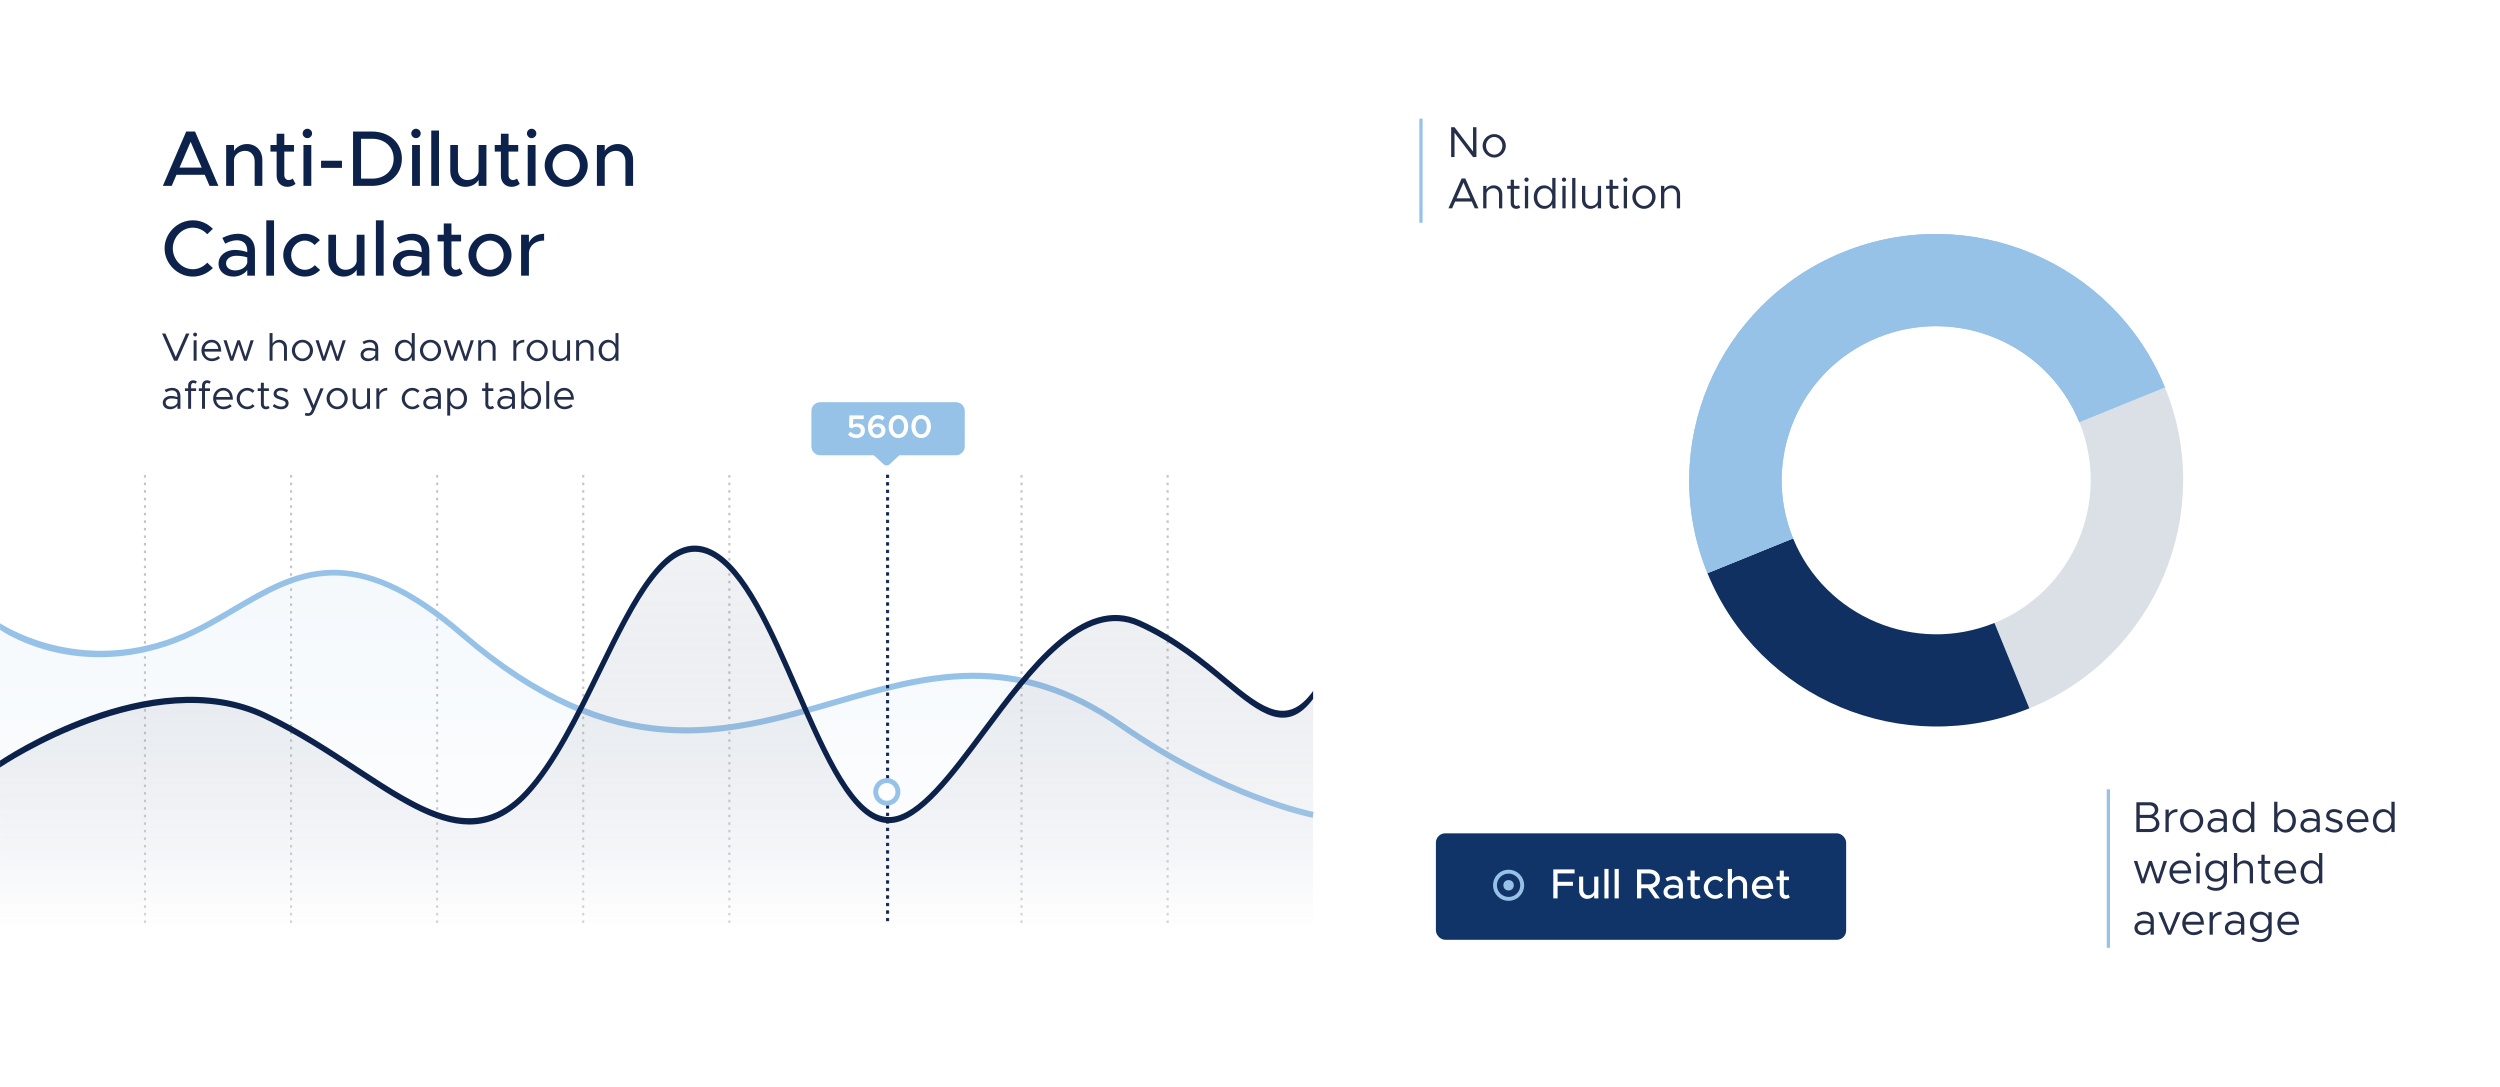 <svg xmlns="http://www.w3.org/2000/svg" width="780" height="339" viewBox="0 0 780 339" fill="none"><path d="M0 0H780V339H0V169.5V0Z" fill="white"></path><rect x="448" y="260" width="128" height="33.215" rx="2.9" fill="#113468"></rect><path d="M491.271 272.494H485.972V275.124H490.758V276.36H485.972V280.292H484.631V271.258H491.271V272.494ZM497.387 273.494H498.689V280.292H497.387V279.305C496.98 279.976 496.151 280.449 495.231 280.449C493.732 280.449 492.68 279.358 492.68 277.82V273.494H493.956V277.596C493.956 278.608 494.6 279.319 495.52 279.319C496.467 279.319 497.282 278.701 497.387 277.898V273.494ZM500.578 280.292V271.101H501.866V280.292H500.578ZM503.762 280.292V271.101H505.051V280.292H503.762ZM517.901 274.204C517.901 275.597 516.954 276.662 515.587 277.017L517.888 280.292H516.363L514.154 277.149H512.076V280.292H510.748V271.258H514.548C516.455 271.258 517.901 272.481 517.901 274.204ZM512.076 272.494V275.913H514.364C515.666 275.913 516.547 275.269 516.547 274.204C516.547 273.139 515.666 272.494 514.364 272.494H512.076ZM522.229 273.336C524.057 273.336 525.07 274.493 525.07 276.176V280.292H523.794V279.358C523.294 280.068 522.361 280.449 521.533 280.449C520.086 280.449 519.021 279.608 519.021 278.28C519.021 276.925 520.244 276.018 521.743 276.018C522.414 276.018 523.137 276.163 523.794 276.386V276.176C523.794 275.321 523.4 274.414 522.045 274.414C521.375 274.414 520.717 274.677 520.126 274.979L519.652 274.02C520.625 273.533 521.48 273.336 522.229 273.336ZM521.782 279.424C522.624 279.424 523.571 279.003 523.794 278.161V277.254C523.242 277.083 522.611 276.991 521.94 276.991C521.033 276.991 520.27 277.504 520.27 278.24C520.27 278.977 520.928 279.424 521.782 279.424ZM530.134 279.069L530.607 279.963C530.239 280.265 529.74 280.449 529.253 280.449C528.201 280.449 527.465 279.687 527.465 278.595V274.598H526.439V273.494H527.465V271.627H528.74V273.494H530.344V274.598H528.74V278.503C528.74 278.977 529.056 279.319 529.437 279.319C529.726 279.319 529.989 279.213 530.134 279.069ZM535.142 280.449C533.21 280.449 531.566 278.819 531.566 276.886C531.566 274.953 533.21 273.336 535.156 273.336C536.129 273.336 537.01 273.743 537.654 274.388L536.773 275.203C536.365 274.743 535.774 274.467 535.142 274.467C533.907 274.467 532.881 275.571 532.881 276.886C532.881 278.214 533.907 279.319 535.156 279.319C535.787 279.319 536.392 279.029 536.812 278.556L537.693 279.358C537.036 280.029 536.155 280.449 535.142 280.449ZM542.544 273.336C544.043 273.336 545.095 274.427 545.095 275.966V280.292H543.82V276.189C543.82 275.177 543.176 274.467 542.255 274.467C541.23 274.467 540.375 275.19 540.375 276.071V280.292H539.086V271.101H540.375V274.506C540.783 273.822 541.611 273.336 542.544 273.336ZM550.074 279.292C550.784 279.292 551.612 278.977 552.02 278.556L552.835 279.397C552.23 280.042 551.047 280.449 550.087 280.449C548.194 280.449 546.589 278.963 546.589 276.873C546.589 274.835 548.102 273.336 549.982 273.336C552.059 273.336 553.256 274.914 553.256 277.346H547.904C548.075 278.477 548.904 279.292 550.074 279.292ZM550.034 274.493C548.982 274.493 548.128 275.203 547.917 276.307H551.994C551.849 275.256 551.205 274.493 550.034 274.493ZM557.947 279.069L558.42 279.963C558.052 280.265 557.552 280.449 557.066 280.449C556.014 280.449 555.277 279.687 555.277 278.595V274.598H554.252V273.494H555.277V271.627H556.553V273.494H558.157V274.598H556.553V278.503C556.553 278.977 556.868 279.319 557.25 279.319C557.539 279.319 557.802 279.213 557.947 279.069Z" fill="white"></path><circle cx="470.681" cy="276.203" r="4.253" stroke="#97C2E8" stroke-width="1.215"></circle><circle cx="470.683" cy="276.203" r="1.62" fill="#97C2E8"></circle><path d="M44.902 287.966V287.181H45.556V287.966H44.902ZM44.902 285.611V284.825H45.556V285.611H44.902ZM44.902 283.255V282.47H45.556V283.255H44.902ZM44.902 280.9V280.115H45.556V280.9H44.902ZM44.902 278.545V277.76H45.556V278.545H44.902ZM44.902 276.19V275.404H45.556V276.19H44.902ZM44.902 273.834V273.049H45.556V273.834H44.902ZM44.902 271.479V270.694H45.556V271.479H44.902ZM44.902 269.124V268.339H45.556V269.124H44.902ZM44.902 266.768V265.983H45.556V266.768H44.902ZM44.902 264.413V263.628H45.556V264.413H44.902ZM44.902 262.058V261.273H45.556V262.058H44.902ZM44.902 259.703V258.918H45.556V259.703H44.902ZM44.902 257.347V256.562H45.556V257.347H44.902ZM44.902 254.992V254.207H45.556V254.992H44.902ZM44.902 252.637V251.852H45.556V252.637H44.902ZM44.902 250.282V249.497H45.556V250.282H44.902ZM44.902 247.926V247.141H45.556V247.926H44.902ZM44.902 245.571V244.786H45.556V245.571H44.902ZM44.902 243.216V242.431H45.556V243.216H44.902ZM44.902 240.861V240.076H45.556V240.861H44.902ZM44.902 238.505V237.72H45.556V238.505H44.902ZM44.902 236.15V235.365H45.556V236.15H44.902ZM44.902 233.795V233.01H45.556V233.795H44.902ZM44.902 231.44V230.655H45.556V231.44H44.902ZM44.902 229.084V228.299H45.556V229.084H44.902ZM44.902 226.729V225.944H45.556V226.729H44.902ZM44.902 224.374V223.589H45.556V224.374H44.902ZM44.902 222.019V221.234H45.556V222.019H44.902ZM44.902 219.663V218.878H45.556V219.663H44.902ZM44.902 217.308V216.523H45.556V217.308H44.902ZM44.902 214.953V214.168H45.556V214.953H44.902ZM44.902 212.598V211.813H45.556V212.598H44.902ZM44.902 210.242V209.457H45.556V210.242H44.902ZM44.902 207.887V207.102H45.556V207.887H44.902ZM44.902 205.532V204.747H45.556V205.532H44.902ZM44.902 203.177V202.392H45.556V203.177H44.902ZM44.902 200.821V200.036H45.556V200.821H44.902ZM44.902 198.466V197.681H45.556V198.466H44.902ZM44.902 196.111V195.326H45.556V196.111H44.902ZM44.902 193.756V192.971H45.556V193.756H44.902ZM44.902 191.4V190.615H45.556V191.4H44.902ZM44.902 189.045V188.26H45.556V189.045H44.902ZM44.902 186.69V185.905H45.556V186.69H44.902ZM44.902 184.335V183.55H45.556V184.335H44.902ZM44.902 181.979V181.194H45.556V181.979H44.902ZM44.902 179.624V178.839H45.556V179.624H44.902ZM44.902 177.269V176.484H45.556V177.269H44.902ZM44.902 174.914V174.128H45.556V174.914H44.902ZM44.902 172.558V171.773H45.556V172.558H44.902ZM44.902 170.203V169.418H45.556V170.203H44.902ZM44.902 167.848V167.063H45.556V167.848H44.902ZM44.902 165.493V164.707H45.556V165.493H44.902ZM44.902 163.137V162.352H45.556V163.137H44.902ZM44.902 160.782V159.997H45.556V160.782H44.902ZM44.902 158.427V157.642H45.556V158.427H44.902ZM44.902 156.072V155.286H45.556V156.072H44.902ZM44.902 153.716V152.931H45.556V153.716H44.902ZM44.902 151.361V150.576H45.556V151.361H44.902ZM44.902 149.006V148.221H45.556V149.006H44.902Z" fill="#C4C4C4"></path><path d="M136.066 287.966V287.181H136.72V287.966H136.066ZM136.066 285.611V284.825H136.72V285.611H136.066ZM136.066 283.255V282.47H136.72V283.255H136.066ZM136.066 280.9V280.115H136.72V280.9H136.066ZM136.066 278.545V277.76H136.72V278.545H136.066ZM136.066 276.19V275.404H136.72V276.19H136.066ZM136.066 273.834V273.049H136.72V273.834H136.066ZM136.066 271.479V270.694H136.72V271.479H136.066ZM136.066 269.124V268.339H136.72V269.124H136.066ZM136.066 266.768V265.983H136.72V266.768H136.066ZM136.066 264.413V263.628H136.72V264.413H136.066ZM136.066 262.058V261.273H136.72V262.058H136.066ZM136.066 259.703V258.918H136.72V259.703H136.066ZM136.066 257.347V256.562H136.72V257.347H136.066ZM136.066 254.992V254.207H136.72V254.992H136.066ZM136.066 252.637V251.852H136.72V252.637H136.066ZM136.066 250.282V249.497H136.72V250.282H136.066ZM136.066 247.926V247.141H136.72V247.926H136.066ZM136.066 245.571V244.786H136.72V245.571H136.066ZM136.066 243.216V242.431H136.72V243.216H136.066ZM136.066 240.861V240.076H136.72V240.861H136.066ZM136.066 238.505V237.72H136.72V238.505H136.066ZM136.066 236.15V235.365H136.72V236.15H136.066ZM136.066 233.795V233.01H136.72V233.795H136.066ZM136.066 231.44V230.655H136.72V231.44H136.066ZM136.066 229.084V228.299H136.72V229.084H136.066ZM136.066 226.729V225.944H136.72V226.729H136.066ZM136.066 224.374V223.589H136.72V224.374H136.066ZM136.066 222.019V221.234H136.72V222.019H136.066ZM136.066 219.663V218.878H136.72V219.663H136.066ZM136.066 217.308V216.523H136.72V217.308H136.066ZM136.066 214.953V214.168H136.72V214.953H136.066ZM136.066 212.598V211.813H136.72V212.598H136.066ZM136.066 210.242V209.457H136.72V210.242H136.066ZM136.066 207.887V207.102H136.72V207.887H136.066ZM136.066 205.532V204.747H136.72V205.532H136.066ZM136.066 203.177V202.392H136.72V203.177H136.066ZM136.066 200.821V200.036H136.72V200.821H136.066ZM136.066 198.466V197.681H136.72V198.466H136.066ZM136.066 196.111V195.326H136.72V196.111H136.066ZM136.066 193.756V192.971H136.72V193.756H136.066ZM136.066 191.4V190.615H136.72V191.4H136.066ZM136.066 189.045V188.26H136.72V189.045H136.066ZM136.066 186.69V185.905H136.72V186.69H136.066ZM136.066 184.335V183.55H136.72V184.335H136.066ZM136.066 181.979V181.194H136.72V181.979H136.066ZM136.066 179.624V178.839H136.72V179.624H136.066ZM136.066 177.269V176.484H136.72V177.269H136.066ZM136.066 174.914V174.128H136.72V174.914H136.066ZM136.066 172.558V171.773H136.72V172.558H136.066ZM136.066 170.203V169.418H136.72V170.203H136.066ZM136.066 167.848V167.063H136.72V167.848H136.066ZM136.066 165.493V164.707H136.72V165.493H136.066ZM136.066 163.137V162.352H136.72V163.137H136.066ZM136.066 160.782V159.997H136.72V160.782H136.066ZM136.066 158.427V157.642H136.72V158.427H136.066ZM136.066 156.072V155.286H136.72V156.072H136.066ZM136.066 153.716V152.931H136.72V153.716H136.066ZM136.066 151.361V150.576H136.72V151.361H136.066ZM136.066 149.006V148.221H136.72V149.006H136.066Z" fill="#C4C4C4"></path><path d="M363.977 287.966V287.181H364.63V287.966H363.977ZM363.977 285.611V284.825H364.63V285.611H363.977ZM363.977 283.255V282.47H364.63V283.255H363.977ZM363.977 280.9V280.115H364.63V280.9H363.977ZM363.977 278.545V277.76H364.63V278.545H363.977ZM363.977 276.19V275.404H364.63V276.19H363.977ZM363.977 273.834V273.049H364.63V273.834H363.977ZM363.977 271.479V270.694H364.63V271.479H363.977ZM363.977 269.124V268.339H364.63V269.124H363.977ZM363.977 266.768V265.983H364.63V266.768H363.977ZM363.977 264.413V263.628H364.63V264.413H363.977ZM363.977 262.058V261.273H364.63V262.058H363.977ZM363.977 259.703V258.918H364.63V259.703H363.977ZM363.977 257.347V256.562H364.63V257.347H363.977ZM363.977 254.992V254.207H364.63V254.992H363.977ZM363.977 252.637V251.852H364.63V252.637H363.977ZM363.977 250.282V249.497H364.63V250.282H363.977ZM363.977 247.926V247.141H364.63V247.926H363.977ZM363.977 245.571V244.786H364.63V245.571H363.977ZM363.977 243.216V242.431H364.63V243.216H363.977ZM363.977 240.861V240.076H364.63V240.861H363.977ZM363.977 238.505V237.72H364.63V238.505H363.977ZM363.977 236.15V235.365H364.63V236.15H363.977ZM363.977 233.795V233.01H364.63V233.795H363.977ZM363.977 231.44V230.655H364.63V231.44H363.977ZM363.977 229.084V228.299H364.63V229.084H363.977ZM363.977 226.729V225.944H364.63V226.729H363.977ZM363.977 224.374V223.589H364.63V224.374H363.977ZM363.977 222.019V221.234H364.63V222.019H363.977ZM363.977 219.663V218.878H364.63V219.663H363.977ZM363.977 217.308V216.523H364.63V217.308H363.977ZM363.977 214.953V214.168H364.63V214.953H363.977ZM363.977 212.598V211.813H364.63V212.598H363.977ZM363.977 210.242V209.457H364.63V210.242H363.977ZM363.977 207.887V207.102H364.63V207.887H363.977ZM363.977 205.532V204.747H364.63V205.532H363.977ZM363.977 203.177V202.392H364.63V203.177H363.977ZM363.977 200.821V200.036H364.63V200.821H363.977ZM363.977 198.466V197.681H364.63V198.466H363.977ZM363.977 196.111V195.326H364.63V196.111H363.977ZM363.977 193.756V192.971H364.63V193.756H363.977ZM363.977 191.4V190.615H364.63V191.4H363.977ZM363.977 189.045V188.26H364.63V189.045H363.977ZM363.977 186.69V185.905H364.63V186.69H363.977ZM363.977 184.335V183.55H364.63V184.335H363.977ZM363.977 181.979V181.194H364.63V181.979H363.977ZM363.977 179.624V178.839H364.63V179.624H363.977ZM363.977 177.269V176.484H364.63V177.269H363.977ZM363.977 174.914V174.128H364.63V174.914H363.977ZM363.977 172.558V171.773H364.63V172.558H363.977ZM363.977 170.203V169.418H364.63V170.203H363.977ZM363.977 167.848V167.063H364.63V167.848H363.977ZM363.977 165.493V164.707H364.63V165.493H363.977ZM363.977 163.137V162.352H364.63V163.137H363.977ZM363.977 160.782V159.997H364.63V160.782H363.977ZM363.977 158.427V157.642H364.63V158.427H363.977ZM363.977 156.072V155.286H364.63V156.072H363.977ZM363.977 153.716V152.931H364.63V153.716H363.977ZM363.977 151.361V150.576H364.63V151.361H363.977ZM363.977 149.006V148.221H364.63V149.006H363.977Z" fill="#C4C4C4"></path><path d="M318.387 287.966V287.181H319.04V287.966H318.387ZM318.387 285.611V284.825H319.04V285.611H318.387ZM318.387 283.255V282.47H319.04V283.255H318.387ZM318.387 280.9V280.115H319.04V280.9H318.387ZM318.387 278.545V277.76H319.04V278.545H318.387ZM318.387 276.19V275.404H319.04V276.19H318.387ZM318.387 273.834V273.049H319.04V273.834H318.387ZM318.387 271.479V270.694H319.04V271.479H318.387ZM318.387 269.124V268.339H319.04V269.124H318.387ZM318.387 266.768V265.983H319.04V266.768H318.387ZM318.387 264.413V263.628H319.04V264.413H318.387ZM318.387 262.058V261.273H319.04V262.058H318.387ZM318.387 259.703V258.918H319.04V259.703H318.387ZM318.387 257.347V256.562H319.04V257.347H318.387ZM318.387 254.992V254.207H319.04V254.992H318.387ZM318.387 252.637V251.852H319.04V252.637H318.387ZM318.387 250.282V249.497H319.04V250.282H318.387ZM318.387 247.926V247.141H319.04V247.926H318.387ZM318.387 245.571V244.786H319.04V245.571H318.387ZM318.387 243.216V242.431H319.04V243.216H318.387ZM318.387 240.861V240.076H319.04V240.861H318.387ZM318.387 238.505V237.72H319.04V238.505H318.387ZM318.387 236.15V235.365H319.04V236.15H318.387ZM318.387 233.795V233.01H319.04V233.795H318.387ZM318.387 231.44V230.655H319.04V231.44H318.387ZM318.387 229.084V228.299H319.04V229.084H318.387ZM318.387 226.729V225.944H319.04V226.729H318.387ZM318.387 224.374V223.589H319.04V224.374H318.387ZM318.387 222.019V221.234H319.04V222.019H318.387ZM318.387 219.663V218.878H319.04V219.663H318.387ZM318.387 217.308V216.523H319.04V217.308H318.387ZM318.387 214.953V214.168H319.04V214.953H318.387ZM318.387 212.598V211.813H319.04V212.598H318.387ZM318.387 210.242V209.457H319.04V210.242H318.387ZM318.387 207.887V207.102H319.04V207.887H318.387ZM318.387 205.532V204.747H319.04V205.532H318.387ZM318.387 203.177V202.392H319.04V203.177H318.387ZM318.387 200.821V200.036H319.04V200.821H318.387ZM318.387 198.466V197.681H319.04V198.466H318.387ZM318.387 196.111V195.326H319.04V196.111H318.387ZM318.387 193.756V192.971H319.04V193.756H318.387ZM318.387 191.4V190.615H319.04V191.4H318.387ZM318.387 189.045V188.26H319.04V189.045H318.387ZM318.387 186.69V185.905H319.04V186.69H318.387ZM318.387 184.335V183.55H319.04V184.335H318.387ZM318.387 181.979V181.194H319.04V181.979H318.387ZM318.387 179.624V178.839H319.04V179.624H318.387ZM318.387 177.269V176.484H319.04V177.269H318.387ZM318.387 174.914V174.128H319.04V174.914H318.387ZM318.387 172.558V171.773H319.04V172.558H318.387ZM318.387 170.203V169.418H319.04V170.203H318.387ZM318.387 167.848V167.063H319.04V167.848H318.387ZM318.387 165.493V164.707H319.04V165.493H318.387ZM318.387 163.137V162.352H319.04V163.137H318.387ZM318.387 160.782V159.997H319.04V160.782H318.387ZM318.387 158.427V157.642H319.04V158.427H318.387ZM318.387 156.072V155.286H319.04V156.072H318.387ZM318.387 153.716V152.931H319.04V153.716H318.387ZM318.387 151.361V150.576H319.04V151.361H318.387ZM318.387 149.006V148.221H319.04V149.006H318.387Z" fill="#C4C4C4"></path><path d="M227.234 287.966V287.181H227.888V287.966H227.234ZM227.234 285.611V284.825H227.888V285.611H227.234ZM227.234 283.255V282.47H227.888V283.255H227.234ZM227.234 280.9V280.115H227.888V280.9H227.234ZM227.234 278.545V277.76H227.888V278.545H227.234ZM227.234 276.19V275.404H227.888V276.19H227.234ZM227.234 273.834V273.049H227.888V273.834H227.234ZM227.234 271.479V270.694H227.888V271.479H227.234ZM227.234 269.124V268.339H227.888V269.124H227.234ZM227.234 266.768V265.983H227.888V266.768H227.234ZM227.234 264.413V263.628H227.888V264.413H227.234ZM227.234 262.058V261.273H227.888V262.058H227.234ZM227.234 259.703V258.918H227.888V259.703H227.234ZM227.234 257.347V256.562H227.888V257.347H227.234ZM227.234 254.992V254.207H227.888V254.992H227.234ZM227.234 252.637V251.852H227.888V252.637H227.234ZM227.234 250.282V249.497H227.888V250.282H227.234ZM227.234 247.926V247.141H227.888V247.926H227.234ZM227.234 245.571V244.786H227.888V245.571H227.234ZM227.234 243.216V242.431H227.888V243.216H227.234ZM227.234 240.861V240.076H227.888V240.861H227.234ZM227.234 238.505V237.72H227.888V238.505H227.234ZM227.234 236.15V235.365H227.888V236.15H227.234ZM227.234 233.795V233.01H227.888V233.795H227.234ZM227.234 231.44V230.655H227.888V231.44H227.234ZM227.234 229.084V228.299H227.888V229.084H227.234ZM227.234 226.729V225.944H227.888V226.729H227.234ZM227.234 224.374V223.589H227.888V224.374H227.234ZM227.234 222.019V221.234H227.888V222.019H227.234ZM227.234 219.663V218.878H227.888V219.663H227.234ZM227.234 217.308V216.523H227.888V217.308H227.234ZM227.234 214.953V214.168H227.888V214.953H227.234ZM227.234 212.598V211.813H227.888V212.598H227.234ZM227.234 210.242V209.457H227.888V210.242H227.234ZM227.234 207.887V207.102H227.888V207.887H227.234ZM227.234 205.532V204.747H227.888V205.532H227.234ZM227.234 203.177V202.392H227.888V203.177H227.234ZM227.234 200.821V200.036H227.888V200.821H227.234ZM227.234 198.466V197.681H227.888V198.466H227.234ZM227.234 196.111V195.326H227.888V196.111H227.234ZM227.234 193.756V192.971H227.888V193.756H227.234ZM227.234 191.4V190.615H227.888V191.4H227.234ZM227.234 189.045V188.26H227.888V189.045H227.234ZM227.234 186.69V185.905H227.888V186.69H227.234ZM227.234 184.335V183.55H227.888V184.335H227.234ZM227.234 181.979V181.194H227.888V181.979H227.234ZM227.234 179.624V178.839H227.888V179.624H227.234ZM227.234 177.269V176.484H227.888V177.269H227.234ZM227.234 174.914V174.128H227.888V174.914H227.234ZM227.234 172.558V171.773H227.888V172.558H227.234ZM227.234 170.203V169.418H227.888V170.203H227.234ZM227.234 167.848V167.063H227.888V167.848H227.234ZM227.234 165.493V164.707H227.888V165.493H227.234ZM227.234 163.137V162.352H227.888V163.137H227.234ZM227.234 160.782V159.997H227.888V160.782H227.234ZM227.234 158.427V157.642H227.888V158.427H227.234ZM227.234 156.072V155.286H227.888V156.072H227.234ZM227.234 153.716V152.931H227.888V153.716H227.234ZM227.234 151.361V150.576H227.888V151.361H227.234ZM227.234 149.006V148.221H227.888V149.006H227.234Z" fill="#C4C4C4"></path><path d="M181.645 287.966V287.181H182.298V287.966H181.645ZM181.645 285.611V284.825H182.298V285.611H181.645ZM181.645 283.255V282.47H182.298V283.255H181.645ZM181.645 280.9V280.115H182.298V280.9H181.645ZM181.645 278.545V277.76H182.298V278.545H181.645ZM181.645 276.19V275.404H182.298V276.19H181.645ZM181.645 273.834V273.049H182.298V273.834H181.645ZM181.645 271.479V270.694H182.298V271.479H181.645ZM181.645 269.124V268.339H182.298V269.124H181.645ZM181.645 266.768V265.983H182.298V266.768H181.645ZM181.645 264.413V263.628H182.298V264.413H181.645ZM181.645 262.058V261.273H182.298V262.058H181.645ZM181.645 259.703V258.918H182.298V259.703H181.645ZM181.645 257.347V256.562H182.298V257.347H181.645ZM181.645 254.992V254.207H182.298V254.992H181.645ZM181.645 252.637V251.852H182.298V252.637H181.645ZM181.645 250.282V249.497H182.298V250.282H181.645ZM181.645 247.926V247.141H182.298V247.926H181.645ZM181.645 245.571V244.786H182.298V245.571H181.645ZM181.645 243.216V242.431H182.298V243.216H181.645ZM181.645 240.861V240.076H182.298V240.861H181.645ZM181.645 238.505V237.72H182.298V238.505H181.645ZM181.645 236.15V235.365H182.298V236.15H181.645ZM181.645 233.795V233.01H182.298V233.795H181.645ZM181.645 231.44V230.655H182.298V231.44H181.645ZM181.645 229.084V228.299H182.298V229.084H181.645ZM181.645 226.729V225.944H182.298V226.729H181.645ZM181.645 224.374V223.589H182.298V224.374H181.645ZM181.645 222.019V221.234H182.298V222.019H181.645ZM181.645 219.663V218.878H182.298V219.663H181.645ZM181.645 217.308V216.523H182.298V217.308H181.645ZM181.645 214.953V214.168H182.298V214.953H181.645ZM181.645 212.598V211.813H182.298V212.598H181.645ZM181.645 210.242V209.457H182.298V210.242H181.645ZM181.645 207.887V207.102H182.298V207.887H181.645ZM181.645 205.532V204.747H182.298V205.532H181.645ZM181.645 203.177V202.392H182.298V203.177H181.645ZM181.645 200.821V200.036H182.298V200.821H181.645ZM181.645 198.466V197.681H182.298V198.466H181.645ZM181.645 196.111V195.326H182.298V196.111H181.645ZM181.645 193.756V192.971H182.298V193.756H181.645ZM181.645 191.4V190.615H182.298V191.4H181.645ZM181.645 189.045V188.26H182.298V189.045H181.645ZM181.645 186.69V185.905H182.298V186.69H181.645ZM181.645 184.335V183.55H182.298V184.335H181.645ZM181.645 181.979V181.194H182.298V181.979H181.645ZM181.645 179.624V178.839H182.298V179.624H181.645ZM181.645 177.269V176.484H182.298V177.269H181.645ZM181.645 174.914V174.128H182.298V174.914H181.645ZM181.645 172.558V171.773H182.298V172.558H181.645ZM181.645 170.203V169.418H182.298V170.203H181.645ZM181.645 167.848V167.063H182.298V167.848H181.645ZM181.645 165.493V164.707H182.298V165.493H181.645ZM181.645 163.137V162.352H182.298V163.137H181.645ZM181.645 160.782V159.997H182.298V160.782H181.645ZM181.645 158.427V157.642H182.298V158.427H181.645ZM181.645 156.072V155.286H182.298V156.072H181.645ZM181.645 153.716V152.931H182.298V153.716H181.645ZM181.645 151.361V150.576H182.298V151.361H181.645ZM181.645 149.006V148.221H182.298V149.006H181.645Z" fill="#C4C4C4"></path><path d="M90.488 287.966V287.181H91.142V287.966H90.488ZM90.488 285.611V284.825H91.142V285.611H90.488ZM90.488 283.255V282.47H91.142V283.255H90.488ZM90.488 280.9V280.115H91.142V280.9H90.488ZM90.488 278.545V277.76H91.142V278.545H90.488ZM90.488 276.19V275.404H91.142V276.19H90.488ZM90.488 273.834V273.049H91.142V273.834H90.488ZM90.488 271.479V270.694H91.142V271.479H90.488ZM90.488 269.124V268.339H91.142V269.124H90.488ZM90.488 266.768V265.983H91.142V266.768H90.488ZM90.488 264.413V263.628H91.142V264.413H90.488ZM90.488 262.058V261.273H91.142V262.058H90.488ZM90.488 259.703V258.918H91.142V259.703H90.488ZM90.488 257.347V256.562H91.142V257.347H90.488ZM90.488 254.992V254.207H91.142V254.992H90.488ZM90.488 252.637V251.852H91.142V252.637H90.488ZM90.488 250.282V249.497H91.142V250.282H90.488ZM90.488 247.926V247.141H91.142V247.926H90.488ZM90.488 245.571V244.786H91.142V245.571H90.488ZM90.488 243.216V242.431H91.142V243.216H90.488ZM90.488 240.861V240.076H91.142V240.861H90.488ZM90.488 238.505V237.72H91.142V238.505H90.488ZM90.488 236.15V235.365H91.142V236.15H90.488ZM90.488 233.795V233.01H91.142V233.795H90.488ZM90.488 231.44V230.655H91.142V231.44H90.488ZM90.488 229.084V228.299H91.142V229.084H90.488ZM90.488 226.729V225.944H91.142V226.729H90.488ZM90.488 224.374V223.589H91.142V224.374H90.488ZM90.488 222.019V221.234H91.142V222.019H90.488ZM90.488 219.663V218.878H91.142V219.663H90.488ZM90.488 217.308V216.523H91.142V217.308H90.488ZM90.488 214.953V214.168H91.142V214.953H90.488ZM90.488 212.598V211.813H91.142V212.598H90.488ZM90.488 210.242V209.457H91.142V210.242H90.488ZM90.488 207.887V207.102H91.142V207.887H90.488ZM90.488 205.532V204.747H91.142V205.532H90.488ZM90.488 203.177V202.392H91.142V203.177H90.488ZM90.488 200.821V200.036H91.142V200.821H90.488ZM90.488 198.466V197.681H91.142V198.466H90.488ZM90.488 196.111V195.326H91.142V196.111H90.488ZM90.488 193.756V192.971H91.142V193.756H90.488ZM90.488 191.4V190.615H91.142V191.4H90.488ZM90.488 189.045V188.26H91.142V189.045H90.488ZM90.488 186.69V185.905H91.142V186.69H90.488ZM90.488 184.335V183.55H91.142V184.335H90.488ZM90.488 181.979V181.194H91.142V181.979H90.488ZM90.488 179.624V178.839H91.142V179.624H90.488ZM90.488 177.269V176.484H91.142V177.269H90.488ZM90.488 174.914V174.128H91.142V174.914H90.488ZM90.488 172.558V171.773H91.142V172.558H90.488ZM90.488 170.203V169.418H91.142V170.203H90.488ZM90.488 167.848V167.063H91.142V167.848H90.488ZM90.488 165.493V164.707H91.142V165.493H90.488ZM90.488 163.137V162.352H91.142V163.137H90.488ZM90.488 160.782V159.997H91.142V160.782H90.488ZM90.488 158.427V157.642H91.142V158.427H90.488ZM90.488 156.072V155.286H91.142V156.072H90.488ZM90.488 153.716V152.931H91.142V153.716H90.488ZM90.488 151.361V150.576H91.142V151.361H90.488ZM90.488 149.006V148.221H91.142V149.006H90.488Z" fill="#C4C4C4"></path><g clip-path="url(#clip0_4775_63)"><path opacity="0.1" d="M409.704 254.233C409.704 254.233 382.37 248.98 350.125 226.478C276.441 175.056 232.19 273.871 144.285 197.949C98.247 158.189 82.215 190.691 51.736 200.705C21.261 210.72 0.016 195.673 0.016 195.673V288.42H409.704V254.237V254.233Z" fill="url(#paint0_linear_4775_63)"></path><path d="M409.573 255.172C409.298 255.118 381.72 249.629 349.717 227.297C316.201 203.909 289.122 211.774 260.45 220.104C226.647 229.921 191.697 240.075 143.811 198.718C109.975 169.487 93.035 179.462 73.429 191.019C66.743 194.957 59.832 199.031 51.948 201.621C21.489 211.62 0.228 196.654 0.012 196.503L0.006 194.474C-0.406 194.088 21.751 209.575 51.517 199.797C59.254 197.253 66.097 193.222 72.713 189.326C91.954 177.99 110.122 167.28 144.755 197.191C192.04 238.03 226.621 227.985 260.068 218.268C289.064 209.842 316.452 201.888 350.53 225.669C382.259 247.813 409.556 253.255 409.831 253.305L409.573 255.176V255.172Z" fill="#97C2E8"></path><path opacity="0.2" d="M0.012 238.382C0.012 238.382 46.837 206.313 82.612 223.265C118.388 240.221 141.881 271.641 164.308 247.453C186.736 223.265 199.875 161.547 221.872 172.447C243.868 183.347 256.681 257.448 278.04 255.84C299.4 254.232 325.561 180.946 355.464 194.47C385.365 207.994 396.129 235.514 409.703 216.698V320.216H0.012V238.382Z" fill="url(#paint1_linear_4775_63)"></path><path d="M146.414 257.255C135.574 257.255 123.983 249.633 110.615 240.848C102.208 235.324 92.681 229.059 82.315 224.147C47.32 207.565 0.479 239.135 0.012 239.452V237.296C0.482 236.971 47.186 205.459 82.906 222.388C93.364 227.343 102.94 233.639 111.389 239.19C132.004 252.741 148.285 263.447 163.766 246.754C172.284 237.57 179.44 222.925 186.36 208.767C197.478 186.021 207.971 164.535 222.179 171.577C232.77 176.826 241.18 196.109 249.313 214.754C258.317 235.398 266.831 254.92 277.345 254.92C277.56 254.92 277.773 254.913 277.985 254.897C286.525 254.256 296.206 241.25 306.455 227.478C321.122 207.774 337.743 185.445 355.745 193.585C367.228 198.78 375.959 206.058 382.974 211.91C394.313 221.368 401.767 226.57 409.696 215.578V218.067C401.479 229.086 393.301 222.844 382.05 213.46C375.106 207.67 366.468 200.465 355.17 195.359C338.217 187.687 321.975 209.494 307.653 228.734C297.179 242.807 287.283 256.099 278.086 256.791C277.835 256.811 277.583 256.818 277.338 256.818C265.848 256.818 257.118 236.797 247.885 215.628C239.884 197.28 231.608 178.31 221.555 173.328C208.651 166.928 198.494 187.718 187.742 209.722C180.759 224.007 173.541 238.776 164.841 248.16C158.818 254.654 152.743 257.259 146.407 257.259L146.414 257.255Z" fill="#0C224A"></path></g><path fill-rule="evenodd" clip-rule="evenodd" d="M255.913 125.479C254.388 125.479 253.152 126.715 253.152 128.24V139.283C253.152 140.807 254.388 142.043 255.913 142.043H272.628L275.68 144.86C276.209 145.348 277.024 145.348 277.552 144.86L280.604 142.043H298.243C299.768 142.043 301.004 140.807 301.004 139.283V128.24C301.004 126.715 299.768 125.479 298.243 125.479H255.913Z" fill="#97C2E8"></path><path d="M267.174 136.67C266.041 136.67 265.19 136.245 264.573 135.597L265.322 134.696C265.858 135.222 266.496 135.577 267.195 135.577C268.045 135.577 268.581 135.03 268.581 134.352C268.581 133.643 268.025 133.167 267.195 133.167C266.648 133.167 266.172 133.35 265.777 133.653L264.917 133.289L265.018 129.594H269.472V130.748H266.203L266.142 132.54C266.496 132.297 266.952 132.115 267.549 132.115C268.784 132.115 269.847 132.904 269.847 134.301C269.847 135.739 268.764 136.67 267.174 136.67ZM273.919 132.105C275.195 132.105 276.257 132.914 276.257 134.301C276.257 135.678 275.164 136.67 273.666 136.67C271.692 136.67 270.812 135.192 270.812 133.188C270.812 131.042 272.077 129.473 273.889 129.473C274.749 129.473 275.407 129.776 275.964 130.252L275.346 131.214C274.921 130.839 274.496 130.586 273.879 130.586C272.897 130.586 272.198 131.528 272.117 132.894C272.543 132.398 273.211 132.105 273.919 132.105ZM273.605 135.597C274.456 135.597 274.972 134.989 274.972 134.352C274.972 133.593 274.344 133.137 273.585 133.137C272.917 133.137 272.381 133.512 272.178 134.099C272.33 135.02 272.765 135.597 273.605 135.597ZM280.314 136.67C278.522 136.67 277.257 135.182 277.257 133.066C277.257 130.961 278.522 129.473 280.314 129.473C282.096 129.473 283.351 130.961 283.351 133.066C283.351 135.182 282.096 136.67 280.314 136.67ZM280.314 135.516C281.336 135.516 282.065 134.504 282.065 133.066C282.065 131.629 281.336 130.627 280.314 130.627C279.281 130.627 278.553 131.629 278.553 133.066C278.553 134.504 279.281 135.516 280.314 135.516ZM287.412 136.67C285.62 136.67 284.355 135.182 284.355 133.066C284.355 130.961 285.62 129.473 287.412 129.473C289.193 129.473 290.448 130.961 290.448 133.066C290.448 135.182 289.193 136.67 287.412 136.67ZM287.412 135.516C288.434 135.516 289.163 134.504 289.163 133.066C289.163 131.629 288.434 130.627 287.412 130.627C286.379 130.627 285.65 131.629 285.65 133.066C285.65 134.504 286.379 135.516 287.412 135.516Z" fill="white"></path><mask id="path-19-outside-1_4775_63" maskUnits="userSpaceOnUse" x="275.562" y="147.221" width="2" height="141" fill="black"><rect fill="white" x="275.562" y="147.221" width="2" height="141"></rect><path d="M276.562 287.295V286.514H277.333V287.295H276.562ZM276.562 284.951V284.17H277.333V284.951H276.562ZM276.562 282.607V281.826H277.333V282.607H276.562ZM276.562 280.263V279.482H277.333V280.263H276.562ZM276.562 277.919V277.138H277.333V277.919H276.562ZM276.562 275.575V274.794H277.333V275.575H276.562ZM276.562 273.231V272.45H277.333V273.231H276.562ZM276.562 270.887V270.106H277.333V270.887H276.562ZM276.562 268.543V267.762H277.333V268.543H276.562ZM276.562 266.199V265.418H277.333V266.199H276.562ZM276.562 263.856V263.074H277.333V263.856H276.562ZM276.562 261.512V260.73H277.333V261.512H276.562ZM276.562 259.168V258.386H277.333V259.168H276.562ZM276.562 256.824V256.042H277.333V256.824H276.562ZM276.562 254.48V253.698H277.333V254.48H276.562ZM276.562 252.136V251.355H277.333V252.136H276.562ZM276.562 249.792V249.011H277.333V249.792H276.562ZM276.562 247.448V246.667H277.333V247.448H276.562ZM276.562 245.104V244.323H277.333V245.104H276.562ZM276.562 242.76V241.979H277.333V242.76H276.562ZM276.562 240.416V239.635H277.333V240.416H276.562ZM276.562 238.072V237.291H277.333V238.072H276.562ZM276.562 235.728V234.947H277.333V235.728H276.562ZM276.562 233.384V232.603H277.333V233.384H276.562ZM276.562 231.04V230.259H277.333V231.04H276.562ZM276.562 228.696V227.915H277.333V228.696H276.562ZM276.562 226.352V225.571H277.333V226.352H276.562ZM276.562 224.009V223.227H277.333V224.009H276.562ZM276.562 221.665V220.883H277.333V221.665H276.562ZM276.562 219.321V218.539H277.333V219.321H276.562ZM276.562 216.977V216.195H277.333V216.977H276.562ZM276.562 214.633V213.851H277.333V214.633H276.562ZM276.562 212.289V211.508H277.333V212.289H276.562ZM276.562 209.945V209.164H277.333V209.945H276.562ZM276.562 207.601V206.82H277.333V207.601H276.562ZM276.562 205.257V204.476H277.333V205.257H276.562ZM276.562 202.913V202.132H277.333V202.913H276.562ZM276.562 200.569V199.788H277.333V200.569H276.562ZM276.562 198.225V197.444H277.333V198.225H276.562ZM276.562 195.881V195.1H277.333V195.881H276.562ZM276.562 193.537V192.756H277.333V193.537H276.562ZM276.562 191.193V190.412H277.333V191.193H276.562ZM276.562 188.849V188.068H277.333V188.849H276.562ZM276.562 186.506V185.724H277.333V186.506H276.562ZM276.562 184.162V183.38H277.333V184.162H276.562ZM276.562 181.818V181.036H277.333V181.818H276.562ZM276.562 179.474V178.692H277.333V179.474H276.562ZM276.562 177.13V176.348H277.333V177.13H276.562ZM276.562 174.786V174.005H277.333V174.786H276.562ZM276.562 172.442V171.661H277.333V172.442H276.562ZM276.562 170.098V169.317H277.333V170.098H276.562ZM276.562 167.754V166.973H277.333V167.754H276.562ZM276.562 165.41V164.629H277.333V165.41H276.562ZM276.562 163.066V162.285H277.333V163.066H276.562ZM276.562 160.722V159.941H277.333V160.722H276.562ZM276.562 158.378V157.597H277.333V158.378H276.562ZM276.562 156.034V155.253H277.333V156.034H276.562ZM276.562 153.69V152.909H277.333V153.69H276.562ZM276.562 151.346V150.565H277.333V151.346H276.562ZM276.562 149.003V148.221H277.333V149.003H276.562Z"></path></mask><path d="M276.562 287.295V286.514H277.333V287.295H276.562ZM276.562 284.951V284.17H277.333V284.951H276.562ZM276.562 282.607V281.826H277.333V282.607H276.562ZM276.562 280.263V279.482H277.333V280.263H276.562ZM276.562 277.919V277.138H277.333V277.919H276.562ZM276.562 275.575V274.794H277.333V275.575H276.562ZM276.562 273.231V272.45H277.333V273.231H276.562ZM276.562 270.887V270.106H277.333V270.887H276.562ZM276.562 268.543V267.762H277.333V268.543H276.562ZM276.562 266.199V265.418H277.333V266.199H276.562ZM276.562 263.856V263.074H277.333V263.856H276.562ZM276.562 261.512V260.73H277.333V261.512H276.562ZM276.562 259.168V258.386H277.333V259.168H276.562ZM276.562 256.824V256.042H277.333V256.824H276.562ZM276.562 254.48V253.698H277.333V254.48H276.562ZM276.562 252.136V251.355H277.333V252.136H276.562ZM276.562 249.792V249.011H277.333V249.792H276.562ZM276.562 247.448V246.667H277.333V247.448H276.562ZM276.562 245.104V244.323H277.333V245.104H276.562ZM276.562 242.76V241.979H277.333V242.76H276.562ZM276.562 240.416V239.635H277.333V240.416H276.562ZM276.562 238.072V237.291H277.333V238.072H276.562ZM276.562 235.728V234.947H277.333V235.728H276.562ZM276.562 233.384V232.603H277.333V233.384H276.562ZM276.562 231.04V230.259H277.333V231.04H276.562ZM276.562 228.696V227.915H277.333V228.696H276.562ZM276.562 226.352V225.571H277.333V226.352H276.562ZM276.562 224.009V223.227H277.333V224.009H276.562ZM276.562 221.665V220.883H277.333V221.665H276.562ZM276.562 219.321V218.539H277.333V219.321H276.562ZM276.562 216.977V216.195H277.333V216.977H276.562ZM276.562 214.633V213.851H277.333V214.633H276.562ZM276.562 212.289V211.508H277.333V212.289H276.562ZM276.562 209.945V209.164H277.333V209.945H276.562ZM276.562 207.601V206.82H277.333V207.601H276.562ZM276.562 205.257V204.476H277.333V205.257H276.562ZM276.562 202.913V202.132H277.333V202.913H276.562ZM276.562 200.569V199.788H277.333V200.569H276.562ZM276.562 198.225V197.444H277.333V198.225H276.562ZM276.562 195.881V195.1H277.333V195.881H276.562ZM276.562 193.537V192.756H277.333V193.537H276.562ZM276.562 191.193V190.412H277.333V191.193H276.562ZM276.562 188.849V188.068H277.333V188.849H276.562ZM276.562 186.506V185.724H277.333V186.506H276.562ZM276.562 184.162V183.38H277.333V184.162H276.562ZM276.562 181.818V181.036H277.333V181.818H276.562ZM276.562 179.474V178.692H277.333V179.474H276.562ZM276.562 177.13V176.348H277.333V177.13H276.562ZM276.562 174.786V174.005H277.333V174.786H276.562ZM276.562 172.442V171.661H277.333V172.442H276.562ZM276.562 170.098V169.317H277.333V170.098H276.562ZM276.562 167.754V166.973H277.333V167.754H276.562ZM276.562 165.41V164.629H277.333V165.41H276.562ZM276.562 163.066V162.285H277.333V163.066H276.562ZM276.562 160.722V159.941H277.333V160.722H276.562ZM276.562 158.378V157.597H277.333V158.378H276.562ZM276.562 156.034V155.253H277.333V156.034H276.562ZM276.562 153.69V152.909H277.333V153.69H276.562ZM276.562 151.346V150.565H277.333V151.346H276.562ZM276.562 149.003V148.221H277.333V149.003H276.562Z" fill="#0C224A"></path><path d="M276.562 287.295V286.514H277.333V287.295H276.562ZM276.562 284.951V284.17H277.333V284.951H276.562ZM276.562 282.607V281.826H277.333V282.607H276.562ZM276.562 280.263V279.482H277.333V280.263H276.562ZM276.562 277.919V277.138H277.333V277.919H276.562ZM276.562 275.575V274.794H277.333V275.575H276.562ZM276.562 273.231V272.45H277.333V273.231H276.562ZM276.562 270.887V270.106H277.333V270.887H276.562ZM276.562 268.543V267.762H277.333V268.543H276.562ZM276.562 266.199V265.418H277.333V266.199H276.562ZM276.562 263.856V263.074H277.333V263.856H276.562ZM276.562 261.512V260.73H277.333V261.512H276.562ZM276.562 259.168V258.386H277.333V259.168H276.562ZM276.562 256.824V256.042H277.333V256.824H276.562ZM276.562 254.48V253.698H277.333V254.48H276.562ZM276.562 252.136V251.355H277.333V252.136H276.562ZM276.562 249.792V249.011H277.333V249.792H276.562ZM276.562 247.448V246.667H277.333V247.448H276.562ZM276.562 245.104V244.323H277.333V245.104H276.562ZM276.562 242.76V241.979H277.333V242.76H276.562ZM276.562 240.416V239.635H277.333V240.416H276.562ZM276.562 238.072V237.291H277.333V238.072H276.562ZM276.562 235.728V234.947H277.333V235.728H276.562ZM276.562 233.384V232.603H277.333V233.384H276.562ZM276.562 231.04V230.259H277.333V231.04H276.562ZM276.562 228.696V227.915H277.333V228.696H276.562ZM276.562 226.352V225.571H277.333V226.352H276.562ZM276.562 224.009V223.227H277.333V224.009H276.562ZM276.562 221.665V220.883H277.333V221.665H276.562ZM276.562 219.321V218.539H277.333V219.321H276.562ZM276.562 216.977V216.195H277.333V216.977H276.562ZM276.562 214.633V213.851H277.333V214.633H276.562ZM276.562 212.289V211.508H277.333V212.289H276.562ZM276.562 209.945V209.164H277.333V209.945H276.562ZM276.562 207.601V206.82H277.333V207.601H276.562ZM276.562 205.257V204.476H277.333V205.257H276.562ZM276.562 202.913V202.132H277.333V202.913H276.562ZM276.562 200.569V199.788H277.333V200.569H276.562ZM276.562 198.225V197.444H277.333V198.225H276.562ZM276.562 195.881V195.1H277.333V195.881H276.562ZM276.562 193.537V192.756H277.333V193.537H276.562ZM276.562 191.193V190.412H277.333V191.193H276.562ZM276.562 188.849V188.068H277.333V188.849H276.562ZM276.562 186.506V185.724H277.333V186.506H276.562ZM276.562 184.162V183.38H277.333V184.162H276.562ZM276.562 181.818V181.036H277.333V181.818H276.562ZM276.562 179.474V178.692H277.333V179.474H276.562ZM276.562 177.13V176.348H277.333V177.13H276.562ZM276.562 174.786V174.005H277.333V174.786H276.562ZM276.562 172.442V171.661H277.333V172.442H276.562ZM276.562 170.098V169.317H277.333V170.098H276.562ZM276.562 167.754V166.973H277.333V167.754H276.562ZM276.562 165.41V164.629H277.333V165.41H276.562ZM276.562 163.066V162.285H277.333V163.066H276.562ZM276.562 160.722V159.941H277.333V160.722H276.562ZM276.562 158.378V157.597H277.333V158.378H276.562ZM276.562 156.034V155.253H277.333V156.034H276.562ZM276.562 153.69V152.909H277.333V153.69H276.562ZM276.562 151.346V150.565H277.333V151.346H276.562ZM276.562 149.003V148.221H277.333V149.003H276.562Z" stroke="#0C224A" stroke-width="0.232" mask="url(#path-19-outside-1_4775_63)"></path><ellipse cx="277.461" cy="247.067" rx="3.473" ry="3.522" fill="white"></ellipse><g filter="url(#filter0_d_4775_63)"><path d="M280.163 247.067C280.163 249.029 278.598 250.6 276.69 250.6C274.782 250.6 273.217 249.029 273.217 247.067C273.217 245.106 274.782 243.534 276.69 243.534C278.598 243.534 280.163 245.106 280.163 247.067Z" stroke="#97C2E8" stroke-width="1.544"></path></g><path d="M65.378 58L63.896 54.542H55.054L53.572 58H50.806L58.092 41.033H60.858L68.144 58H65.378ZM56.017 52.295H62.933L59.475 44.243L56.017 52.295ZM77.058 44.935C79.873 44.935 81.849 46.985 81.849 49.874V58H79.453V50.294C79.453 48.393 78.243 47.059 76.514 47.059C74.736 47.059 73.205 48.22 73.007 49.726V58H70.562V45.231H73.007V47.084C73.773 45.824 75.329 44.935 77.058 44.935ZM91.324 55.703L92.213 57.383C91.521 57.951 90.583 58.296 89.669 58.296C87.693 58.296 86.31 56.864 86.31 54.814V47.306H84.384V45.231H86.31V41.724H88.706V45.231H91.719V47.306H88.706V54.641C88.706 55.53 89.299 56.172 90.015 56.172C90.558 56.172 91.052 55.975 91.324 55.703ZM95.915 43.107C95.076 43.107 94.433 42.416 94.433 41.625C94.433 40.86 95.076 40.168 95.915 40.168C96.706 40.168 97.373 40.86 97.373 41.625C97.373 42.416 96.706 43.107 95.915 43.107ZM94.68 58V45.231H97.126V58H94.68ZM100.169 52.369V50.146H106.689V52.369H100.169ZM110.15 58V41.033H116.003C121.486 41.033 125.388 44.54 125.388 49.504C125.388 54.468 121.486 58 116.003 58H110.15ZM112.644 55.728H116.151C120.078 55.728 122.82 53.159 122.82 49.504C122.82 45.873 120.078 43.305 116.151 43.305H112.644V55.728ZM129.802 43.107C128.963 43.107 128.321 42.416 128.321 41.625C128.321 40.86 128.963 40.168 129.802 40.168C130.593 40.168 131.26 40.86 131.26 41.625C131.26 42.416 130.593 43.107 129.802 43.107ZM128.567 58V45.231H131.013V58H128.567ZM134.55 58V40.736H136.97V58H134.55ZM149.323 45.231H151.769V58H149.323V56.148C148.558 57.407 147.002 58.296 145.273 58.296C142.457 58.296 140.482 56.246 140.482 53.357V45.231H142.877V52.937C142.877 54.839 144.088 56.172 145.816 56.172C147.595 56.172 149.126 55.012 149.323 53.505V45.231ZM161.293 55.703L162.182 57.383C161.49 57.951 160.552 58.296 159.638 58.296C157.662 58.296 156.279 56.864 156.279 54.814V47.306H154.353V45.231H156.279V41.724H158.675V45.231H161.688V47.306H158.675V54.641C158.675 55.53 159.268 56.172 159.984 56.172C160.527 56.172 161.021 55.975 161.293 55.703ZM165.884 43.107C165.045 43.107 164.402 42.416 164.402 41.625C164.402 40.86 165.045 40.168 165.884 40.168C166.675 40.168 167.341 40.86 167.341 41.625C167.341 42.416 166.675 43.107 165.884 43.107ZM164.649 58V45.231H167.094V58H164.649ZM176.682 58.296C173.027 58.296 169.94 55.234 169.94 51.603C169.94 47.973 173.027 44.935 176.682 44.935C180.313 44.935 183.375 47.973 183.375 51.603C183.375 55.234 180.313 58.296 176.682 58.296ZM176.682 56.172C178.979 56.172 180.93 54.098 180.93 51.603C180.93 49.133 178.979 47.059 176.682 47.059C174.336 47.059 172.385 49.133 172.385 51.603C172.385 54.098 174.336 56.172 176.682 56.172ZM192.732 44.935C195.547 44.935 197.523 46.985 197.523 49.874V58H195.128V50.294C195.128 48.393 193.917 47.059 192.189 47.059C190.41 47.059 188.879 48.22 188.681 49.726V58H186.236V45.231H188.681V47.084C189.447 45.824 191.003 44.935 192.732 44.935ZM60.167 86.296C55.4 86.296 51.35 82.271 51.35 77.504C51.35 72.737 55.4 68.736 60.167 68.736C62.587 68.736 64.81 69.749 66.415 71.404L64.662 73.083C63.526 71.848 61.92 71.033 60.167 71.033C56.783 71.033 53.918 73.997 53.918 77.504C53.918 81.036 56.783 83.999 60.167 83.999C61.92 83.999 63.526 83.184 64.662 81.95L66.415 83.629C64.81 85.259 62.587 86.296 60.167 86.296ZM74.209 72.935C77.642 72.935 79.544 75.108 79.544 78.27V86H77.148V84.246C76.21 85.58 74.456 86.296 72.9 86.296C70.183 86.296 68.183 84.716 68.183 82.221C68.183 79.677 70.48 77.973 73.295 77.973C74.555 77.973 75.913 78.245 77.148 78.665V78.27C77.148 76.664 76.407 74.96 73.863 74.96C72.604 74.96 71.369 75.454 70.257 76.022L69.368 74.219C71.196 73.305 72.801 72.935 74.209 72.935ZM73.369 84.37C74.95 84.37 76.728 83.58 77.148 81.999V80.295C76.111 79.974 74.925 79.801 73.666 79.801C71.962 79.801 70.529 80.764 70.529 82.147C70.529 83.53 71.764 84.37 73.369 84.37ZM83.08 86V68.736H85.5V86H83.08ZM95.088 86.296C91.457 86.296 88.37 83.234 88.37 79.603C88.37 75.973 91.457 72.935 95.112 72.935C96.94 72.935 98.595 73.701 99.805 74.911L98.15 76.442C97.384 75.578 96.273 75.059 95.088 75.059C92.766 75.059 90.84 77.133 90.84 79.603C90.84 82.098 92.766 84.172 95.112 84.172C96.298 84.172 97.434 83.629 98.224 82.74L99.879 84.246C98.644 85.506 96.989 86.296 95.088 86.296ZM111.288 73.231H113.733V86H111.288V84.148C110.522 85.407 108.966 86.296 107.237 86.296C104.422 86.296 102.446 84.246 102.446 81.357V73.231H104.842V80.937C104.842 82.839 106.052 84.172 107.781 84.172C109.559 84.172 111.09 83.012 111.288 81.505V73.231ZM117.28 86V68.736H119.701V86H117.28ZM128.621 72.935C132.054 72.935 133.956 75.108 133.956 78.27V86H131.56V84.246C130.622 85.58 128.868 86.296 127.312 86.296C124.596 86.296 122.595 84.716 122.595 82.221C122.595 79.677 124.892 77.973 127.708 77.973C128.967 77.973 130.325 78.245 131.56 78.665V78.27C131.56 76.664 130.819 74.96 128.276 74.96C127.016 74.96 125.781 75.454 124.67 76.022L123.781 74.219C125.608 73.305 127.214 72.935 128.621 72.935ZM127.782 84.37C129.362 84.37 131.14 83.58 131.56 81.999V80.295C130.523 79.974 129.338 79.801 128.078 79.801C126.374 79.801 124.941 80.764 124.941 82.147C124.941 83.53 126.176 84.37 127.782 84.37ZM143.469 83.703L144.358 85.383C143.666 85.951 142.728 86.296 141.814 86.296C139.838 86.296 138.455 84.864 138.455 82.814V75.306H136.529V73.231H138.455V69.724H140.851V73.231H143.864V75.306H140.851V82.641C140.851 83.53 141.444 84.172 142.16 84.172C142.703 84.172 143.197 83.975 143.469 83.703ZM152.901 86.296C149.246 86.296 146.159 83.234 146.159 79.603C146.159 75.973 149.246 72.935 152.901 72.935C156.532 72.935 159.594 75.973 159.594 79.603C159.594 83.234 156.532 86.296 152.901 86.296ZM152.901 84.172C155.198 84.172 157.149 82.098 157.149 79.603C157.149 77.133 155.198 75.059 152.901 75.059C150.555 75.059 148.604 77.133 148.604 79.603C148.604 82.098 150.555 84.172 152.901 84.172ZM165.024 75.676C165.839 73.997 167.568 72.935 169.766 72.935V75.059C167.123 75.059 165.246 76.516 165.024 78.739V86H162.579V73.231H165.024V75.676Z" fill="#0C224A"></path><path d="M58.043 104.058H59.092L55.351 112.542H54.301L50.559 104.058H51.609L54.832 111.356L58.043 104.058ZM60.881 104.997C60.536 104.997 60.264 104.713 60.264 104.379C60.264 104.058 60.536 103.774 60.881 103.774C61.215 103.774 61.486 104.058 61.486 104.379C61.486 104.713 61.215 104.997 60.881 104.997ZM60.412 112.542V106.158H61.338V112.542H60.412ZM66.076 111.863C66.829 111.863 67.693 111.529 68.088 111.097L68.656 111.702C68.101 112.307 66.977 112.69 66.088 112.69C64.384 112.69 62.852 111.295 62.852 109.331C62.852 107.43 64.285 106.009 66.001 106.009C67.928 106.009 69.027 107.467 69.027 109.702H63.803C63.939 110.949 64.816 111.863 66.076 111.863ZM66.038 106.837C64.902 106.837 63.989 107.639 63.816 108.874H68.113C67.99 107.726 67.31 106.837 66.038 106.837ZM71.859 112.542L69.723 106.158H70.71L72.303 111.307L74.045 106.158H74.847L76.588 111.307L78.181 106.158H79.169L77.021 112.542H76.144L74.452 107.442L72.736 112.542H71.859ZM87.135 106.009C88.543 106.009 89.531 107.034 89.531 108.479V112.542H88.605V108.603C88.605 107.565 87.95 106.837 87.012 106.837C85.937 106.837 85.036 107.59 85.036 108.479V112.542H84.11V103.91H85.036V107.183C85.406 106.503 86.234 106.009 87.135 106.009ZM94.369 112.69C92.578 112.69 91.059 111.159 91.059 109.344C91.059 107.528 92.578 106.009 94.369 106.009C96.16 106.009 97.666 107.528 97.666 109.344C97.666 111.159 96.16 112.69 94.369 112.69ZM94.369 111.863C95.629 111.863 96.691 110.714 96.691 109.344C96.691 107.985 95.629 106.837 94.369 106.837C93.097 106.837 92.035 107.985 92.035 109.344C92.035 110.714 93.097 111.863 94.369 111.863ZM100.585 112.542L98.448 106.158H99.436L101.029 111.307L102.77 106.158H103.573L105.314 111.307L106.907 106.158H107.895L105.746 112.542H104.87L103.178 107.442L101.461 112.542H100.585ZM115.416 106.009C117.157 106.009 118.009 107.108 118.009 108.652V112.542H117.083V111.542C116.626 112.295 115.675 112.69 114.836 112.69C113.49 112.69 112.502 111.912 112.502 110.653C112.502 109.381 113.638 108.529 115.009 108.529C115.7 108.529 116.429 108.677 117.083 108.887V108.652C117.083 107.788 116.737 106.8 115.354 106.8C114.712 106.8 114.07 107.084 113.49 107.38L113.119 106.627C114.033 106.17 114.799 106.009 115.416 106.009ZM114.996 111.875C115.836 111.875 116.836 111.443 117.083 110.541V109.566C116.503 109.405 115.848 109.307 115.157 109.307C114.206 109.307 113.403 109.85 113.403 110.616C113.403 111.406 114.095 111.875 114.996 111.875ZM128.472 103.91H129.399V112.542H128.472V111.344C127.991 112.184 127.176 112.69 126.151 112.69C124.471 112.69 123.212 111.307 123.212 109.344C123.212 107.393 124.471 106.009 126.151 106.009C127.176 106.009 127.991 106.516 128.472 107.355V103.91ZM126.324 111.863C127.583 111.863 128.472 110.813 128.472 109.344C128.472 107.874 127.583 106.837 126.324 106.837C125.076 106.837 124.187 107.874 124.187 109.344C124.187 110.813 125.076 111.863 126.324 111.863ZM134.322 112.69C132.531 112.69 131.012 111.159 131.012 109.344C131.012 107.528 132.531 106.009 134.322 106.009C136.113 106.009 137.619 107.528 137.619 109.344C137.619 111.159 136.113 112.69 134.322 112.69ZM134.322 111.863C135.582 111.863 136.644 110.714 136.644 109.344C136.644 107.985 135.582 106.837 134.322 106.837C133.05 106.837 131.988 107.985 131.988 109.344C131.988 110.714 133.05 111.863 134.322 111.863ZM140.537 112.542L138.401 106.158H139.389L140.982 111.307L142.723 106.158H143.526L145.267 111.307L146.86 106.158H147.848L145.699 112.542H144.823L143.131 107.442L141.414 112.542H140.537ZM152.232 106.009C153.64 106.009 154.628 107.034 154.628 108.479V112.542H153.702V108.603C153.702 107.565 153.047 106.837 152.108 106.837C151.034 106.837 150.133 107.59 150.133 108.479V112.542H149.207V106.158H150.133V107.183C150.503 106.503 151.331 106.009 152.232 106.009ZM161.096 107.405C161.479 106.553 162.393 106.009 163.566 106.009V106.837C162.121 106.837 161.096 107.726 161.096 108.973V112.542H160.17V106.158H161.096V107.405ZM167.606 112.69C165.815 112.69 164.297 111.159 164.297 109.344C164.297 107.528 165.815 106.009 167.606 106.009C169.397 106.009 170.903 107.528 170.903 109.344C170.903 111.159 169.397 112.69 167.606 112.69ZM167.606 111.863C168.866 111.863 169.928 110.714 169.928 109.344C169.928 107.985 168.866 106.837 167.606 106.837C166.334 106.837 165.272 107.985 165.272 109.344C165.272 110.714 166.334 111.863 167.606 111.863ZM176.928 106.158H177.854V112.542H176.928V111.517C176.557 112.196 175.73 112.69 174.828 112.69C173.421 112.69 172.433 111.665 172.433 110.22V106.158H173.359V110.097C173.359 111.134 174.013 111.863 174.952 111.863C176.026 111.863 176.928 111.11 176.928 110.22V106.158ZM182.779 106.009C184.186 106.009 185.174 107.034 185.174 108.479V112.542H184.248V108.603C184.248 107.565 183.594 106.837 182.655 106.837C181.581 106.837 180.679 107.59 180.679 108.479V112.542H179.753V106.158H180.679V107.183C181.05 106.503 181.877 106.009 182.779 106.009ZM192.038 103.91H192.964V112.542H192.038V111.344C191.556 112.184 190.741 112.69 189.716 112.69C188.037 112.69 186.777 111.307 186.777 109.344C186.777 107.393 188.037 106.009 189.716 106.009C190.741 106.009 191.556 106.516 192.038 107.355V103.91ZM189.889 111.863C191.149 111.863 192.038 110.813 192.038 109.344C192.038 107.874 191.149 106.837 189.889 106.837C188.642 106.837 187.753 107.874 187.753 109.344C187.753 110.813 188.642 111.863 189.889 111.863ZM53.696 121.009C55.437 121.009 56.289 122.108 56.289 123.652V127.542H55.363V126.542C54.906 127.295 53.955 127.69 53.115 127.69C51.769 127.69 50.782 126.912 50.782 125.653C50.782 124.381 51.918 123.529 53.288 123.529C53.98 123.529 54.709 123.677 55.363 123.887V123.652C55.363 122.788 55.017 121.8 53.634 121.8C52.992 121.8 52.35 122.084 51.769 122.38L51.399 121.627C52.313 121.17 53.078 121.009 53.696 121.009ZM53.276 126.875C54.116 126.875 55.116 126.443 55.363 125.541V124.566C54.782 124.405 54.128 124.307 53.437 124.307C52.486 124.307 51.683 124.85 51.683 125.616C51.683 126.406 52.374 126.875 53.276 126.875ZM59.626 120.281V121.158H61.195V121.985H59.626V127.542H58.7V121.985H57.7V121.158H58.7V120.281C58.7 119.33 59.342 118.651 60.256 118.651C60.688 118.651 61.108 118.799 61.442 119.058L60.985 119.738C60.849 119.589 60.602 119.478 60.318 119.478C59.947 119.478 59.626 119.812 59.626 120.281ZM63.956 120.281V121.158H65.524V121.985H63.956V127.542H63.029V121.985H62.029V121.158H63.029V120.281C63.029 119.33 63.672 118.651 64.585 118.651C65.018 118.651 65.438 118.799 65.771 119.058L65.314 119.738C65.178 119.589 64.931 119.478 64.647 119.478C64.277 119.478 63.956 119.812 63.956 120.281ZM69.718 126.863C70.471 126.863 71.335 126.529 71.73 126.097L72.298 126.702C71.743 127.307 70.619 127.69 69.73 127.69C68.026 127.69 66.494 126.295 66.494 124.331C66.494 122.43 67.927 121.009 69.643 121.009C71.57 121.009 72.669 122.467 72.669 124.702H67.445C67.581 125.949 68.458 126.863 69.718 126.863ZM69.68 121.837C68.544 121.837 67.63 122.639 67.458 123.874H71.755C71.632 122.726 70.952 121.837 69.68 121.837ZM77.148 127.69C75.358 127.69 73.839 126.159 73.839 124.344C73.839 122.528 75.358 121.009 77.148 121.009C78.013 121.009 78.815 121.368 79.42 121.948L78.778 122.578C78.358 122.121 77.778 121.837 77.148 121.837C75.876 121.837 74.814 122.985 74.814 124.344C74.814 125.714 75.876 126.863 77.148 126.863C77.79 126.863 78.383 126.566 78.815 126.085L79.457 126.715C78.852 127.32 78.037 127.69 77.148 127.69ZM83.681 126.603L84.138 127.283C83.804 127.542 83.384 127.69 82.952 127.69C82.038 127.69 81.396 127.011 81.396 126.06V121.985H80.396V121.158H81.396V119.404H82.322V121.158H83.891V121.985H82.322V126.06C82.322 126.529 82.643 126.863 83.014 126.863C83.298 126.863 83.545 126.752 83.681 126.603ZM87.708 127.69C86.819 127.69 85.831 127.357 85.065 126.739L85.547 126.06C86.275 126.591 87.004 126.863 87.708 126.863C88.547 126.863 89.115 126.468 89.115 125.863C89.115 125.171 88.375 124.949 87.51 124.702C85.967 124.257 85.374 123.8 85.374 122.886C85.374 121.726 86.337 121.009 87.609 121.009C88.399 121.009 89.214 121.281 89.894 121.726L89.449 122.442C88.807 122.034 88.177 121.837 87.609 121.837C86.893 121.837 86.3 122.158 86.3 122.775C86.3 123.331 86.769 123.504 87.955 123.887C88.98 124.208 90.042 124.554 90.042 125.764C90.042 126.937 89.029 127.69 87.708 127.69ZM96.107 129.765C95.736 129.765 95.39 129.691 95.094 129.555L95.316 128.765C95.539 128.876 95.798 128.925 96.07 128.925C96.477 128.925 96.749 128.789 96.996 128.357L97.366 127.567L94.588 121.158H95.613L97.848 126.468L99.96 121.158H100.96L98.045 128.258C97.601 129.345 96.983 129.752 96.107 129.765ZM105.198 127.69C103.408 127.69 101.889 126.159 101.889 124.344C101.889 122.528 103.408 121.009 105.198 121.009C106.989 121.009 108.496 122.528 108.496 124.344C108.496 126.159 106.989 127.69 105.198 127.69ZM105.198 126.863C106.458 126.863 107.52 125.714 107.52 124.344C107.52 122.985 106.458 121.837 105.198 121.837C103.926 121.837 102.864 122.985 102.864 124.344C102.864 125.714 103.926 126.863 105.198 126.863ZM114.52 121.158H115.446V127.542H114.52V126.517C114.15 127.196 113.322 127.69 112.421 127.69C111.013 127.69 110.025 126.665 110.025 125.22V121.158H110.951V125.097C110.951 126.134 111.606 126.863 112.544 126.863C113.619 126.863 114.52 126.11 114.52 125.22V121.158ZM118.346 122.405C118.729 121.553 119.642 121.009 120.815 121.009V121.837C119.371 121.837 118.346 122.726 118.346 123.973V127.542H117.42V121.158H118.346V122.405ZM128.642 127.69C126.851 127.69 125.332 126.159 125.332 124.344C125.332 122.528 126.851 121.009 128.642 121.009C129.506 121.009 130.309 121.368 130.914 121.948L130.272 122.578C129.852 122.121 129.272 121.837 128.642 121.837C127.37 121.837 126.308 122.985 126.308 124.344C126.308 125.714 127.37 126.863 128.642 126.863C129.284 126.863 129.877 126.566 130.309 126.085L130.951 126.715C130.346 127.32 129.531 127.69 128.642 127.69ZM134.964 121.009C136.706 121.009 137.558 122.108 137.558 123.652V127.542H136.632V126.542C136.175 127.295 135.224 127.69 134.384 127.69C133.038 127.69 132.05 126.912 132.05 125.653C132.05 124.381 133.186 123.529 134.557 123.529C135.249 123.529 135.977 123.677 136.632 123.887V123.652C136.632 122.788 136.286 121.8 134.903 121.8C134.261 121.8 133.618 122.084 133.038 122.38L132.668 121.627C133.581 121.17 134.347 121.009 134.964 121.009ZM134.545 126.875C135.384 126.875 136.385 126.443 136.632 125.541V124.566C136.051 124.405 135.397 124.307 134.705 124.307C133.754 124.307 132.952 124.85 132.952 125.616C132.952 126.406 133.643 126.875 134.545 126.875ZM142.784 121.009C144.464 121.009 145.723 122.393 145.723 124.344C145.723 126.307 144.464 127.69 142.784 127.69C141.759 127.69 140.944 127.184 140.463 126.344V129.666H139.537V121.158H140.463V122.355C140.944 121.516 141.759 121.009 142.784 121.009ZM142.611 126.863C143.859 126.863 144.748 125.813 144.748 124.344C144.748 122.874 143.859 121.837 142.611 121.837C141.352 121.837 140.463 122.874 140.463 124.344C140.463 125.813 141.352 126.863 142.611 126.863ZM153.71 126.603L154.167 127.283C153.833 127.542 153.413 127.69 152.981 127.69C152.067 127.69 151.425 127.011 151.425 126.06V121.985H150.425V121.158H151.425V119.404H152.351V121.158H153.92V121.985H152.351V126.06C152.351 126.529 152.672 126.863 153.043 126.863C153.327 126.863 153.574 126.752 153.71 126.603ZM158.07 121.009C159.812 121.009 160.664 122.108 160.664 123.652V127.542H159.737V126.542C159.281 127.295 158.33 127.69 157.49 127.69C156.144 127.69 155.156 126.912 155.156 125.653C155.156 124.381 156.292 123.529 157.663 123.529C158.354 123.529 159.083 123.677 159.737 123.887V123.652C159.737 122.788 159.392 121.8 158.009 121.8C157.367 121.8 156.724 122.084 156.144 122.38L155.774 121.627C156.687 121.17 157.453 121.009 158.07 121.009ZM157.651 126.875C158.49 126.875 159.491 126.443 159.737 125.541V124.566C159.157 124.405 158.503 124.307 157.811 124.307C156.86 124.307 156.058 124.85 156.058 125.616C156.058 126.406 156.749 126.875 157.651 126.875ZM165.89 121.009C167.57 121.009 168.829 122.393 168.829 124.344C168.829 126.307 167.57 127.69 165.89 127.69C164.865 127.69 164.05 127.184 163.569 126.344V127.542H162.642V118.91H163.569V122.355C164.05 121.516 164.865 121.009 165.89 121.009ZM165.717 126.863C166.965 126.863 167.854 125.813 167.854 124.344C167.854 122.874 166.965 121.837 165.717 121.837C164.458 121.837 163.569 122.874 163.569 124.344C163.569 125.813 164.458 126.863 165.717 126.863ZM170.431 127.542V118.91H171.357V127.542H170.431ZM176.106 126.863C176.859 126.863 177.724 126.529 178.119 126.097L178.687 126.702C178.131 127.307 177.007 127.69 176.118 127.69C174.414 127.69 172.883 126.295 172.883 124.331C172.883 122.43 174.315 121.009 176.032 121.009C177.958 121.009 179.057 122.467 179.057 124.702H173.834C173.97 125.949 174.846 126.863 176.106 126.863ZM176.069 121.837C174.933 121.837 174.019 122.639 173.846 123.874H178.143C178.02 122.726 177.341 121.837 176.069 121.837Z" fill="#252F4A"></path><path d="M657.813 295.713L657.812 246.253" stroke="#97C2E8" stroke-width="1.017"></path><path d="M443.348 69.516L443.348 37" stroke="#97C2E8" stroke-width="1.017"></path><path d="M452.755 49V39.687H453.812L459.587 47.265V39.687H460.644V49H459.587L453.812 41.422V49H452.755ZM466.195 49.163C464.23 49.163 462.562 47.482 462.562 45.489C462.562 43.496 464.23 41.829 466.195 41.829C468.161 41.829 469.815 43.496 469.815 45.489C469.815 47.482 468.161 49.163 466.195 49.163ZM466.195 48.255C467.578 48.255 468.744 46.994 468.744 45.489C468.744 43.998 467.578 42.737 466.195 42.737C464.799 42.737 463.633 43.998 463.633 45.489C463.633 46.994 464.799 48.255 466.195 48.255ZM460.129 65L459.193 62.885H454.002L453.066 65H451.914L456.022 55.687H457.174L461.281 65H460.129ZM454.436 61.882H458.76L456.604 56.989L454.436 61.882ZM466.078 57.829C467.623 57.829 468.708 58.954 468.708 60.54V65H467.691V60.676C467.691 59.537 466.973 58.737 465.942 58.737C464.763 58.737 463.774 59.564 463.774 60.54V65H462.757V57.992H463.774V59.117C464.18 58.371 465.089 57.829 466.078 57.829ZM473.843 63.97L474.344 64.715C473.978 65 473.517 65.163 473.043 65.163C472.04 65.163 471.335 64.417 471.335 63.373V58.9H470.237V57.992H471.335V56.067H472.351V57.992H474.073V58.9H472.351V63.373C472.351 63.889 472.704 64.254 473.111 64.254C473.422 64.254 473.693 64.132 473.843 63.97ZM476.284 56.718C475.905 56.718 475.606 56.406 475.606 56.04C475.606 55.687 475.905 55.376 476.284 55.376C476.65 55.376 476.948 55.687 476.948 56.04C476.948 56.406 476.65 56.718 476.284 56.718ZM475.769 65V57.992H476.786V65H475.769ZM484.304 55.525H485.32V65H484.304V63.685C483.775 64.607 482.88 65.163 481.755 65.163C479.912 65.163 478.529 63.645 478.529 61.489C478.529 59.347 479.912 57.829 481.755 57.829C482.88 57.829 483.775 58.385 484.304 59.307V55.525ZM481.945 64.254C483.328 64.254 484.304 63.102 484.304 61.489C484.304 59.876 483.328 58.737 481.945 58.737C480.576 58.737 479.6 59.876 479.6 61.489C479.6 63.102 480.576 64.254 481.945 64.254ZM487.973 56.718C487.593 56.718 487.295 56.406 487.295 56.04C487.295 55.687 487.593 55.376 487.973 55.376C488.339 55.376 488.637 55.687 488.637 56.04C488.637 56.406 488.339 56.718 487.973 56.718ZM487.458 65V57.992H488.475V65H487.458ZM490.516 65V55.525H491.533V65H490.516ZM498.521 57.992H499.538V65H498.521V63.875C498.115 64.62 497.207 65.163 496.217 65.163C494.672 65.163 493.587 64.038 493.587 62.452V57.992H494.604V62.316C494.604 63.455 495.322 64.254 496.353 64.254C497.532 64.254 498.521 63.428 498.521 62.452V57.992ZM504.686 63.97L505.188 64.715C504.822 65 504.361 65.163 503.887 65.163C502.884 65.163 502.179 64.417 502.179 63.373V58.9H501.081V57.992H502.179V56.067H503.195V57.992H504.917V58.9H503.195V63.373C503.195 63.889 503.548 64.254 503.954 64.254C504.266 64.254 504.537 64.132 504.686 63.97ZM507.128 56.718C506.748 56.718 506.45 56.406 506.45 56.04C506.45 55.687 506.748 55.376 507.128 55.376C507.494 55.376 507.792 55.687 507.792 56.04C507.792 56.406 507.494 56.718 507.128 56.718ZM506.613 65V57.992H507.629V65H506.613ZM512.924 65.163C510.959 65.163 509.292 63.482 509.292 61.489C509.292 59.496 510.959 57.829 512.924 57.829C514.89 57.829 516.544 59.496 516.544 61.489C516.544 63.482 514.89 65.163 512.924 65.163ZM512.924 64.254C514.307 64.254 515.473 62.994 515.473 61.489C515.473 59.998 514.307 58.737 512.924 58.737C511.528 58.737 510.362 59.998 510.362 61.489C510.362 62.994 511.528 64.254 512.924 64.254ZM521.557 57.829C523.103 57.829 524.187 58.954 524.187 60.54V65H523.17V60.676C523.17 59.537 522.452 58.737 521.422 58.737C520.242 58.737 519.253 59.564 519.253 60.54V65H518.236V57.992H519.253V59.117C519.659 58.371 520.568 57.829 521.557 57.829Z" fill="#252F4A"></path><path d="M666.544 259.609V250.297H670.814C672.318 250.297 673.376 251.259 673.376 252.615C673.376 253.604 672.888 254.174 672.047 254.662C673.118 255.204 673.742 256.044 673.742 257.061C673.742 258.552 672.589 259.609 670.976 259.609H666.544ZM667.601 254.241H670.543C671.573 254.241 672.305 253.618 672.305 252.75C672.305 251.883 671.573 251.259 670.543 251.259H667.601V254.241ZM667.601 258.647H670.705C671.857 258.647 672.671 257.929 672.671 256.925C672.671 255.922 671.857 255.204 670.705 255.204H667.601V258.647ZM676.651 253.97C677.071 253.035 678.075 252.439 679.362 252.439V253.347C677.776 253.347 676.651 254.323 676.651 255.692V259.609H675.635V252.601H676.651V253.97ZM683.797 259.772C681.831 259.772 680.164 258.091 680.164 256.099C680.164 254.106 681.831 252.439 683.797 252.439C685.762 252.439 687.416 254.106 687.416 256.099C687.416 258.091 685.762 259.772 683.797 259.772ZM683.797 258.864C685.179 258.864 686.345 257.603 686.345 256.099C686.345 254.607 685.179 253.347 683.797 253.347C682.401 253.347 681.235 254.607 681.235 256.099C681.235 257.603 682.401 258.864 683.797 258.864ZM691.942 252.439C693.853 252.439 694.788 253.645 694.788 255.339V259.609H693.772V258.511C693.27 259.338 692.226 259.772 691.305 259.772C689.827 259.772 688.743 258.918 688.743 257.535C688.743 256.139 689.99 255.204 691.494 255.204C692.253 255.204 693.053 255.367 693.772 255.597V255.339C693.772 254.391 693.392 253.306 691.874 253.306C691.169 253.306 690.464 253.618 689.827 253.943L689.42 253.116C690.423 252.615 691.264 252.439 691.942 252.439ZM691.481 258.877C692.403 258.877 693.501 258.403 693.772 257.413V256.343C693.135 256.166 692.416 256.058 691.657 256.058C690.613 256.058 689.732 256.654 689.732 257.495C689.732 258.362 690.491 258.877 691.481 258.877ZM702.342 250.134H703.359V259.609H702.342V258.295C701.813 259.216 700.919 259.772 699.794 259.772C697.95 259.772 696.567 258.254 696.567 256.099C696.567 253.957 697.95 252.439 699.794 252.439C700.919 252.439 701.813 252.994 702.342 253.916V250.134ZM699.983 258.864C701.366 258.864 702.342 257.712 702.342 256.099C702.342 254.485 701.366 253.347 699.983 253.347C698.614 253.347 697.638 254.485 697.638 256.099C697.638 257.712 698.614 258.864 699.983 258.864ZM713.101 252.439C714.945 252.439 716.328 253.957 716.328 256.099C716.328 258.254 714.945 259.772 713.101 259.772C711.976 259.772 711.082 259.216 710.553 258.295V259.609H709.536V250.134H710.553V253.916C711.082 252.994 711.976 252.439 713.101 252.439ZM712.912 258.864C714.281 258.864 715.257 257.712 715.257 256.099C715.257 254.485 714.281 253.347 712.912 253.347C711.529 253.347 710.553 254.485 710.553 256.099C710.553 257.712 711.529 258.864 712.912 258.864ZM720.932 252.439C722.844 252.439 723.779 253.645 723.779 255.339V259.609H722.762V258.511C722.261 259.338 721.217 259.772 720.295 259.772C718.818 259.772 717.733 258.918 717.733 257.535C717.733 256.139 718.98 255.204 720.485 255.204C721.244 255.204 722.044 255.367 722.762 255.597V255.339C722.762 254.391 722.383 253.306 720.864 253.306C720.16 253.306 719.455 253.618 718.818 253.943L718.411 253.116C719.414 252.615 720.254 252.439 720.932 252.439ZM720.471 258.877C721.393 258.877 722.491 258.403 722.762 257.413V256.343C722.125 256.166 721.407 256.058 720.648 256.058C719.604 256.058 718.723 256.654 718.723 257.495C718.723 258.362 719.482 258.877 720.471 258.877ZM728.337 259.772C727.361 259.772 726.276 259.406 725.436 258.728L725.965 257.983C726.764 258.566 727.564 258.864 728.337 258.864C729.259 258.864 729.882 258.43 729.882 257.766C729.882 257.007 729.069 256.763 728.12 256.492C726.425 256.004 725.775 255.502 725.775 254.499C725.775 253.225 726.832 252.439 728.228 252.439C729.096 252.439 729.991 252.737 730.736 253.225L730.248 254.011C729.543 253.564 728.852 253.347 728.228 253.347C727.442 253.347 726.791 253.699 726.791 254.377C726.791 254.987 727.307 255.177 728.608 255.597C729.733 255.949 730.899 256.329 730.899 257.657C730.899 258.945 729.787 259.772 728.337 259.772ZM735.739 258.864C736.566 258.864 737.515 258.498 737.949 258.023L738.572 258.688C737.962 259.352 736.729 259.772 735.753 259.772C733.882 259.772 732.201 258.24 732.201 256.085C732.201 253.997 733.774 252.439 735.658 252.439C737.773 252.439 738.979 254.038 738.979 256.492H733.245C733.394 257.861 734.357 258.864 735.739 258.864ZM735.699 253.347C734.452 253.347 733.448 254.228 733.259 255.583H737.976C737.84 254.323 737.095 253.347 735.699 253.347ZM746.119 250.134H747.136V259.609H746.119V258.295C745.59 259.216 744.696 259.772 743.571 259.772C741.727 259.772 740.344 258.254 740.344 256.099C740.344 253.957 741.727 252.439 743.571 252.439C744.696 252.439 745.59 252.994 746.119 253.916V250.134ZM743.76 258.864C745.143 258.864 746.119 257.712 746.119 256.099C746.119 254.485 745.143 253.347 743.76 253.347C742.391 253.347 741.415 254.485 741.415 256.099C741.415 257.712 742.391 258.864 743.76 258.864ZM668.089 275.609L665.744 268.601H666.828L668.577 274.254L670.488 268.601H671.369L673.281 274.254L675.029 268.601H676.114L673.755 275.609H672.793L670.936 270.011L669.051 275.609H668.089ZM680.406 274.864C681.233 274.864 682.181 274.498 682.615 274.023L683.239 274.688C682.629 275.352 681.395 275.772 680.419 275.772C678.549 275.772 676.868 274.24 676.868 272.085C676.868 269.997 678.44 268.439 680.324 268.439C682.439 268.439 683.645 270.038 683.645 272.492H677.912C678.061 273.861 679.023 274.864 680.406 274.864ZM680.365 269.347C679.118 269.347 678.115 270.228 677.925 271.583H682.642C682.507 270.323 681.761 269.347 680.365 269.347ZM685.811 267.327C685.431 267.327 685.133 267.015 685.133 266.649C685.133 266.297 685.431 265.985 685.811 265.985C686.177 265.985 686.475 266.297 686.475 266.649C686.475 267.015 686.177 267.327 685.811 267.327ZM685.296 275.609V268.601H686.312V275.609H685.296ZM693.803 268.601H694.82V274.864C694.82 276.667 693.396 277.941 691.377 277.941C690.238 277.941 689.181 277.548 688.544 277.006L688.991 276.206C689.533 276.721 690.374 277.033 691.241 277.033C692.854 277.033 693.803 276.233 693.803 274.864V273.725C693.261 274.579 692.366 275.094 691.255 275.094C689.37 275.094 688.028 273.712 688.028 271.76C688.028 269.808 689.37 268.439 691.255 268.439C692.366 268.439 693.261 268.954 693.803 269.808V268.601ZM691.444 274.186C692.827 274.186 693.803 273.183 693.803 271.76C693.803 270.35 692.827 269.347 691.444 269.347C690.075 269.347 689.099 270.35 689.099 271.76C689.099 273.183 690.075 274.186 691.444 274.186ZM700.306 268.439C701.851 268.439 702.936 269.564 702.936 271.15V275.609H701.919V271.285C701.919 270.147 701.201 269.347 700.171 269.347C698.991 269.347 698.002 270.174 698.002 271.15V275.609H696.985V266.134H698.002V269.726C698.408 268.981 699.317 268.439 700.306 268.439ZM708.071 274.579L708.572 275.325C708.206 275.609 707.745 275.772 707.271 275.772C706.268 275.772 705.563 275.026 705.563 273.983V269.509H704.465V268.601H705.563V266.676H706.58V268.601H708.301V269.509H706.58V273.983C706.58 274.498 706.932 274.864 707.339 274.864C707.65 274.864 707.922 274.742 708.071 274.579ZM713.169 274.864C713.996 274.864 714.945 274.498 715.379 274.023L716.002 274.688C715.392 275.352 714.159 275.772 713.183 275.772C711.312 275.772 709.631 274.24 709.631 272.085C709.631 269.997 711.204 268.439 713.088 268.439C715.202 268.439 716.409 270.038 716.409 272.492H710.675C710.824 273.861 711.786 274.864 713.169 274.864ZM713.128 269.347C711.881 269.347 710.878 270.228 710.688 271.583H715.406C715.27 270.323 714.525 269.347 713.128 269.347ZM723.549 266.134H724.565V275.609H723.549V274.295C723.02 275.216 722.125 275.772 721 275.772C719.157 275.772 717.774 274.254 717.774 272.099C717.774 269.957 719.157 268.439 721 268.439C722.125 268.439 723.02 268.994 723.549 269.916V266.134ZM721.19 274.864C722.573 274.864 723.549 273.712 723.549 272.099C723.549 270.485 722.573 269.347 721.19 269.347C719.821 269.347 718.845 270.485 718.845 272.099C718.845 273.712 719.821 274.864 721.19 274.864ZM669.146 284.439C671.058 284.439 671.993 285.645 671.993 287.339V291.609H670.976V290.511C670.475 291.338 669.431 291.772 668.509 291.772C667.032 291.772 665.947 290.918 665.947 289.535C665.947 288.139 667.194 287.204 668.699 287.204C669.458 287.204 670.258 287.367 670.976 287.597V287.339C670.976 286.391 670.597 285.306 669.079 285.306C668.374 285.306 667.669 285.618 667.032 285.943L666.625 285.116C667.628 284.615 668.469 284.439 669.146 284.439ZM668.685 290.877C669.607 290.877 670.705 290.403 670.976 289.413V288.343C670.339 288.166 669.621 288.058 668.862 288.058C667.818 288.058 666.937 288.654 666.937 289.495C666.937 290.362 667.696 290.877 668.685 290.877ZM676.388 291.609L673.406 284.601H674.545L676.876 290.416L679.167 284.601H680.306L677.364 291.609H676.388ZM684.39 290.864C685.217 290.864 686.166 290.498 686.6 290.023L687.223 290.688C686.613 291.352 685.38 291.772 684.404 291.772C682.533 291.772 680.852 290.24 680.852 288.085C680.852 285.997 682.425 284.439 684.309 284.439C686.424 284.439 687.63 286.038 687.63 288.492H681.896C682.045 289.861 683.008 290.864 684.39 290.864ZM684.35 285.347C683.103 285.347 682.099 286.228 681.91 287.583H686.627C686.491 286.323 685.746 285.347 684.35 285.347ZM690.405 285.97C690.825 285.035 691.828 284.439 693.116 284.439V285.347C691.53 285.347 690.405 286.323 690.405 287.692V291.609H689.389V284.601H690.405V285.97ZM697.369 284.439C699.28 284.439 700.216 285.645 700.216 287.339V291.609H699.199V290.511C698.698 291.338 697.654 291.772 696.732 291.772C695.255 291.772 694.17 290.918 694.17 289.535C694.17 288.139 695.417 287.204 696.922 287.204C697.681 287.204 698.481 287.367 699.199 287.597V287.339C699.199 286.391 698.82 285.306 697.301 285.306C696.596 285.306 695.892 285.618 695.255 285.943L694.848 285.116C695.851 284.615 696.691 284.439 697.369 284.439ZM696.908 290.877C697.83 290.877 698.928 290.403 699.199 289.413V288.343C698.562 288.166 697.844 288.058 697.084 288.058C696.041 288.058 695.16 288.654 695.16 289.495C695.16 290.362 695.919 290.877 696.908 290.877ZM707.742 284.601H708.759V290.864C708.759 292.667 707.336 293.941 705.316 293.941C704.177 293.941 703.12 293.548 702.483 293.006L702.93 292.206C703.472 292.721 704.313 293.033 705.18 293.033C706.793 293.033 707.742 292.233 707.742 290.864V289.725C707.2 290.579 706.305 291.094 705.194 291.094C703.31 291.094 701.968 289.712 701.968 287.76C701.968 285.808 703.31 284.439 705.194 284.439C706.305 284.439 707.2 284.954 707.742 285.808V284.601ZM705.384 290.186C706.766 290.186 707.742 289.183 707.742 287.76C707.742 286.35 706.766 285.347 705.384 285.347C704.015 285.347 703.039 286.35 703.039 287.76C703.039 289.183 704.015 290.186 705.384 290.186ZM714.069 290.864C714.896 290.864 715.845 290.498 716.279 290.023L716.902 290.688C716.292 291.352 715.059 291.772 714.083 291.772C712.212 291.772 710.531 290.24 710.531 288.085C710.531 285.997 712.104 284.439 713.988 284.439C716.103 284.439 717.309 286.038 717.309 288.492H711.575C711.724 289.861 712.687 290.864 714.069 290.864ZM714.029 285.347C712.781 285.347 711.778 286.228 711.589 287.583H716.306C716.17 286.323 715.425 285.347 714.029 285.347Z" fill="#252F4A"></path><path d="M622.271 194.354C597.653 204.354 569.464 192.518 559.435 167.971L532.719 178.825C548.751 218.064 593.803 236.979 633.156 220.997L622.271 194.358V194.354Z" fill="#0F3060"></path><path opacity="0.15" d="M675.456 120.85L648.74 131.703C658.769 156.25 646.899 184.358 622.281 194.358L633.166 220.997C672.519 205.011 691.489 160.089 675.461 120.85H675.456Z" fill="#0F3060"></path><path d="M675.453 120.851C659.421 81.612 614.365 62.697 575.016 78.678C535.664 94.664 516.694 139.586 532.722 178.825L559.438 167.972C549.409 143.425 561.279 115.317 585.897 105.317C610.515 95.317 638.704 107.153 648.733 131.7L675.449 120.846L675.453 120.851Z" fill="#97C2E8"></path><path d="M675.453 120.851C659.421 81.612 614.365 62.697 575.016 78.678C535.664 94.664 516.694 139.586 532.722 178.825L559.438 167.972C549.409 143.425 561.279 115.317 585.897 105.317C610.515 95.317 638.704 107.153 648.733 131.7L675.449 120.846L675.453 120.851Z" fill="#97C2E8"></path><defs><filter id="filter0_d_4775_63" x="268.586" y="241.219" width="16.206" height="16.328" filterUnits="userSpaceOnUse" color-interpolation-filters="sRGB"><feGaussianBlur stdDeviation="1.93"></feGaussianBlur></filter><linearGradient id="paint0_linear_4775_63" x1="204.86" y1="288.42" x2="204.86" y2="178.686" gradientUnits="userSpaceOnUse"><stop stop-color="white"></stop><stop offset="1" stop-color="#97C2E8"></stop></linearGradient><linearGradient id="paint1_linear_4775_63" x1="204.856" y1="288.419" x2="204.856" y2="171.172" gradientUnits="userSpaceOnUse"><stop stop-color="white"></stop><stop offset="1" stop-color="#0C224A" stop-opacity="0.3"></stop></linearGradient><clipPath id="clip0_4775_63"><rect width="409.828" height="118.202" fill="white" transform="translate(0 170.217)"></rect></clipPath></defs></svg>